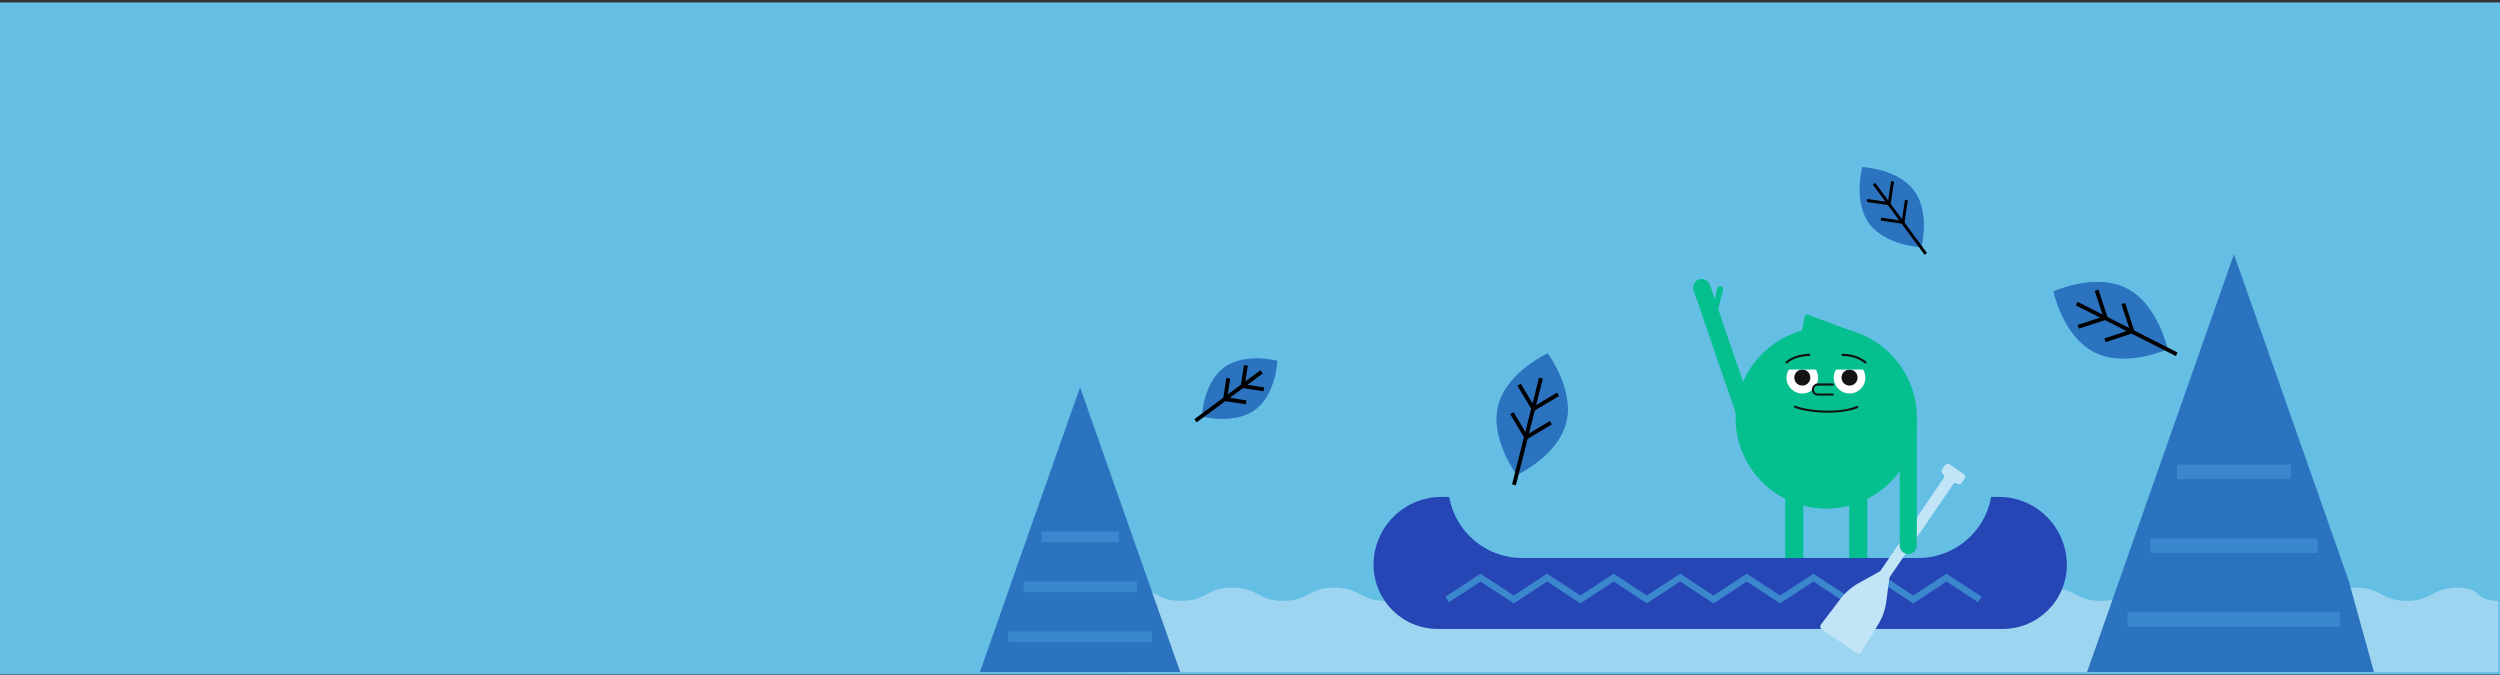 <svg width="744" height="201" viewBox="0 0 744 201" fill="none" xmlns="http://www.w3.org/2000/svg">
<rect x="0" y="0" width="744" height="201" fill="#333333" stroke="none"/>
<g clip-path="url(#clip0_3747_17839)">
<g clip-path="url(#clip1_3747_17839)">
<path d="M744 0.74H0V200.74H744V0.74Z" fill="#65BFE5"/>
<path d="M743.483 178.829C735.885 178.829 739.044 174.873 731.446 174.873C723.848 174.873 723.848 178.829 716.25 178.829C708.652 178.829 708.652 174.873 701.054 174.873C693.456 174.873 693.456 178.829 685.858 178.829C678.26 178.829 678.26 174.873 670.662 174.873C663.064 174.873 663.064 178.829 655.466 178.829C647.868 178.829 647.868 174.873 640.27 174.873C632.672 174.873 632.672 178.829 625.074 178.829C617.476 178.829 617.476 174.873 609.878 174.873C602.28 174.873 602.28 178.829 594.682 178.829C587.084 178.829 587.084 174.873 579.486 174.873C571.888 174.873 571.888 178.829 564.29 178.829C556.693 178.829 556.693 174.873 549.095 174.873C541.497 174.873 541.497 178.829 533.899 178.829C526.301 178.829 526.301 174.873 518.703 174.873C511.105 174.873 511.105 178.829 503.507 178.829C495.909 178.829 495.909 174.873 488.311 174.873C480.713 174.873 480.713 178.829 473.115 178.829C465.517 178.829 465.517 174.873 457.919 174.873C450.321 174.873 450.321 178.829 442.723 178.829C435.125 178.829 435.125 174.873 427.527 174.873C419.929 174.873 419.929 178.829 412.331 178.829C404.733 178.829 404.733 174.873 397.135 174.873C389.537 174.873 389.537 178.829 381.939 178.829C374.341 178.829 374.341 174.873 366.743 174.873C359.145 174.873 359.145 178.829 351.547 178.829C343.95 178.829 343.95 174.873 336.352 174.873V200.017H743.483V178.829Z" fill="#9DD5F1"/>
<path d="M699.016 172.954L686.679 137.823L664.825 75.669L642.971 137.823L621.117 199.978H664.825H706.485L699.016 172.954Z" fill="#2C73BF"/>
<path d="M513.885 172.328C512.553 171.506 511.261 171.701 510.556 172.876L509.459 174.717L509.968 175.03L511.104 173.19C511.887 171.936 513.219 172.602 513.61 172.837C513.845 172.994 514.08 173.19 514.276 173.425L514.629 172.915C514.433 172.68 514.159 172.485 513.885 172.328Z" fill="#07815C"/>
<path d="M543.494 151.374C558.397 151.374 570.479 139.293 570.479 124.39C570.479 109.487 558.397 97.405 543.494 97.405C528.591 97.405 516.51 109.487 516.51 124.39C516.51 139.293 528.591 151.374 543.494 151.374Z" fill="#05BF8E"/>
<path d="M554.616 100.147C554.655 99.834 554.459 99.755 554.224 99.677L553.401 99.364L543.689 95.761L538.088 93.685C537.618 93.528 537.266 93.528 537.07 94.076C536.952 94.664 536.874 95.212 536.756 95.8L535.934 100.265C535.817 100.969 535.699 101.674 535.542 102.379C535.386 103.084 535.464 103.124 536.169 103.045L548.976 101.322L554.146 100.617C554.459 100.539 554.616 100.421 554.616 100.147Z" fill="#05BF8E"/>
<path d="M521.482 121.57L515.255 103.437L511.339 92.04L512.788 86.244C512.905 85.774 512.631 85.304 512.161 85.186C511.691 85.069 511.221 85.343 511.104 85.813L510.32 89.024L508.871 84.755C508.401 83.424 506.952 82.719 505.621 83.15C504.289 83.62 503.584 85.069 504.015 86.4L506.169 92.628L510.242 104.573L516.665 123.215C517.135 124.547 518.584 125.252 519.916 124.821C521.247 124.351 521.952 122.902 521.482 121.57Z" fill="#05BF8E"/>
<path d="M544.042 122.824H543.102C539.656 122.745 536.248 122.197 534.133 121.375C533.938 121.336 533.859 121.14 533.898 120.983C533.938 120.787 534.133 120.709 534.29 120.748C534.316 120.748 534.342 120.761 534.369 120.787C536.405 121.571 539.773 122.119 543.141 122.197C546.98 122.276 550.348 121.806 552.541 120.826C552.698 120.748 552.893 120.787 553.011 120.944C553.089 121.101 553.05 121.296 552.893 121.414C552.893 121.414 552.854 121.414 552.854 121.453C550.661 122.315 547.567 122.824 544.042 122.824Z" fill="#131313"/>
<path d="M536.366 117.106C538.961 117.106 541.066 115.001 541.066 112.406C541.066 109.81 538.961 107.706 536.366 107.706C533.77 107.706 531.666 109.81 531.666 112.406C531.666 115.001 533.77 117.106 536.366 117.106Z" fill="white"/>
<path d="M536.366 114.756C537.685 114.756 538.755 113.686 538.755 112.367C538.755 111.047 537.685 109.978 536.366 109.978C535.046 109.978 533.977 111.047 533.977 112.367C533.977 113.686 535.046 114.756 536.366 114.756Z" fill="#131313"/>
<path d="M550.426 117.106C553.022 117.106 555.126 115.001 555.126 112.406C555.126 109.81 553.022 107.706 550.426 107.706C547.831 107.706 545.727 109.81 545.727 112.406C545.727 115.001 547.831 117.106 550.426 117.106Z" fill="white"/>
<path d="M550.426 114.756C551.746 114.756 552.815 113.686 552.815 112.367C552.815 111.047 551.746 109.978 550.426 109.978C549.107 109.978 548.037 111.047 548.037 112.367C548.037 113.686 549.107 114.756 550.426 114.756Z" fill="#131313"/>
<path d="M545.413 117.732H541.105C540.635 117.732 540.204 117.615 539.852 117.341C539.421 116.988 539.186 116.44 539.225 115.892C539.225 115.382 539.421 114.912 539.812 114.599C540.165 114.247 540.635 114.09 541.105 114.09H545.413C545.609 114.051 545.765 114.208 545.765 114.403C545.765 114.599 545.648 114.756 545.452 114.756H541.066C540.752 114.756 540.439 114.873 540.204 115.108C539.969 115.304 539.852 115.617 539.852 115.931C539.812 116.283 539.969 116.636 540.204 116.871C540.439 117.027 540.752 117.106 541.066 117.106H545.374C545.57 117.067 545.726 117.223 545.726 117.419C545.726 117.615 545.609 117.771 545.413 117.771C545.439 117.745 545.439 117.732 545.413 117.732Z" fill="#131313"/>
<path d="M541.065 107.471H531.705V109.977H541.065V107.471Z" fill="#05BF8E"/>
<path d="M555.126 107.471H545.766V109.977H555.126V107.471Z" fill="#05BF8E"/>
<path d="M531.704 108.176C531.508 108.176 531.391 108.019 531.352 107.862C531.352 107.745 531.391 107.666 531.469 107.588C533.271 106.139 535.738 105.317 538.44 105.277C538.636 105.317 538.754 105.473 538.754 105.63C538.754 105.786 538.597 105.904 538.44 105.943C535.895 105.982 533.545 106.726 531.861 108.097C531.822 108.136 531.743 108.176 531.704 108.176Z" fill="#131313"/>
<path d="M555.126 108.176C555.048 108.176 554.969 108.136 554.93 108.097C553.246 106.726 550.935 105.982 548.351 105.943C548.155 105.982 547.998 105.826 547.998 105.63C547.998 105.434 548.116 105.277 548.311 105.277H548.39C551.092 105.317 553.559 106.139 555.361 107.588C555.518 107.706 555.518 107.901 555.4 108.058C555.322 108.097 555.204 108.176 555.126 108.176Z" fill="#131313"/>
<path d="M534.132 144.795H533.819C532.409 144.795 531.273 145.931 531.273 147.341V181.179C531.273 181.492 531.038 181.727 530.725 181.727H526.025C525.242 181.727 524.576 182.393 524.576 183.176V183.725C524.576 184.508 525.203 185.095 525.947 185.095H535.934C536.365 185.095 536.678 184.743 536.678 184.351V147.341C536.678 145.97 535.542 144.834 534.132 144.795Z" fill="#05BF8E"/>
<path d="M553.168 144.795H552.854C551.444 144.795 550.309 145.931 550.309 147.341V181.179C550.309 181.492 550.074 181.727 549.76 181.727H545.06C544.277 181.727 543.611 182.393 543.611 183.176V183.725C543.611 184.508 544.238 185.095 544.982 185.095H554.969C555.4 185.095 555.713 184.743 555.713 184.351V147.341C555.674 145.97 554.577 144.834 553.168 144.795Z" fill="#05BF8E"/>
<path d="M427.841 187.171C417.306 187.171 408.807 178.633 408.768 168.098C408.768 156.936 417.815 147.889 428.977 147.889H431.287C433.128 158.346 442.214 165.983 452.828 166.061H571.027C581.641 165.983 590.727 158.346 592.568 147.889H594.879C606.04 147.889 615.048 156.936 615.088 168.098C615.088 178.633 606.55 187.171 596.014 187.171H427.841Z" fill="#2546B4"/>
<path d="M321.429 115.226L336.312 157.602L351.234 199.978H321.429H291.625L306.508 157.602L321.429 115.226Z" fill="#2C73BF"/>
<path d="M309.994 159.756H332.945" stroke="#3B87CD" stroke-width="3.133" stroke-miterlimit="10"/>
<path d="M304.627 174.639H338.309" stroke="#3B87CD" stroke-width="3.133" stroke-miterlimit="10"/>
<path d="M300.045 189.521H342.813" stroke="#3B87CD" stroke-width="3.133" stroke-miterlimit="10"/>
<path d="M647.867 140.408H681.745" stroke="#3B87CD" stroke-width="4.308" stroke-miterlimit="10"/>
<path d="M639.918 162.38H689.696" stroke="#3B87CD" stroke-width="4.308" stroke-miterlimit="10"/>
<path d="M633.143 184.352H696.355" stroke="#3B87CD" stroke-width="4.308" stroke-miterlimit="10"/>
<path d="M430.699 178.398L440.608 171.896L450.517 178.398L460.425 171.896L470.334 178.398L480.243 171.896L490.112 178.398L500.021 171.896L509.93 178.398L519.838 171.896L529.747 178.398L539.656 171.896L549.564 178.398L559.473 171.896L569.382 178.398L579.29 171.896L589.199 178.398" stroke="#3B87CD" stroke-width="1.958" stroke-miterlimit="10"/>
<path d="M562.489 171.584L581.209 144.169C581.483 143.738 582.071 143.62 582.502 143.934C582.933 144.208 583.52 144.13 583.794 143.699L584.695 142.406C584.969 141.975 584.891 141.388 584.46 141.114L580.152 138.177C579.721 137.902 579.134 137.981 578.859 138.412L577.959 139.743C577.684 140.174 577.763 140.761 578.194 141.036C578.624 141.349 578.742 141.897 578.429 142.328L559.708 169.743C559.629 169.861 559.512 169.978 559.394 170.057L553.128 173.542C551.013 174.717 549.133 176.362 547.684 178.281L541.888 185.879C541.575 186.31 541.653 186.897 542.084 187.211C542.084 187.211 542.123 187.211 542.123 187.25L552.58 194.378C553.011 194.652 553.598 194.574 553.872 194.143C553.872 194.143 553.872 194.104 553.911 194.104L558.925 185.879C560.217 183.803 561.039 181.493 561.353 179.065L562.293 171.976C562.371 171.819 562.41 171.702 562.489 171.584Z" fill="#C1E4F7"/>
<path d="M565.348 157.837V162.341C565.348 163.751 566.483 164.886 567.893 164.886C569.303 164.886 570.439 163.751 570.439 162.341V124.547C570.439 123.137 569.303 122.001 567.893 122.001C566.483 122.001 565.348 123.137 565.348 124.547V154.625" fill="#05BF8E"/>
<path d="M569.616 56.753C574.472 63.332 571.731 73.554 571.731 73.554C571.731 73.554 561.156 73.123 556.3 66.583C551.444 60.042 554.185 49.781 554.185 49.781C554.185 49.781 564.76 50.173 569.616 56.753Z" fill="#2C73BF"/>
<path d="M554.186 49.781L571.731 73.593C571.731 73.593 574.473 63.371 569.616 56.792C564.76 50.212 554.186 49.781 554.186 49.781Z" fill="#2C73BF"/>
<path d="M557.711 54.677L573.103 75.552" stroke="black" stroke-width="0.889" stroke-miterlimit="10"/>
<path d="M555.635 59.651L562.214 60.63L563.233 53.972" stroke="black" stroke-width="0.889" stroke-miterlimit="10"/>
<path d="M559.746 65.212L566.326 66.191L567.344 59.533" stroke="black" stroke-width="0.889" stroke-miterlimit="10"/>
<path d="M373.518 121.884C367.33 126.466 357.695 123.881 357.695 123.881C357.695 123.881 358.087 113.894 364.275 109.351C370.463 104.808 380.098 107.354 380.098 107.354C380.098 107.354 379.706 117.301 373.518 121.884Z" fill="#2C73BF"/>
<path d="M380.098 107.354L357.695 123.92C357.695 123.92 367.33 126.466 373.518 121.923C379.706 117.38 380.098 107.354 380.098 107.354Z" fill="#2C73BF"/>
<path d="M375.438 110.683L355.777 125.213" stroke="black" stroke-width="1.175" stroke-miterlimit="10"/>
<path d="M370.778 108.725L369.838 114.913L376.104 115.853" stroke="black" stroke-width="1.175" stroke-miterlimit="10"/>
<path d="M365.53 112.602L364.59 118.79L370.856 119.73" stroke="black" stroke-width="1.175" stroke-miterlimit="10"/>
<path d="M466.065 125.8C463.519 135.787 451.378 141.309 451.378 141.309C451.378 141.309 443.31 130.656 445.856 120.669C448.402 110.682 460.543 105.16 460.543 105.16C460.543 105.16 468.611 115.813 466.065 125.8Z" fill="#2C73BF"/>
<path d="M460.543 105.16L451.379 141.309C451.379 141.309 463.559 135.787 466.066 125.8C468.572 115.813 460.543 105.16 460.543 105.16Z" fill="#2C73BF"/>
<path d="M458.583 112.523L450.555 144.286" stroke="black" stroke-width="1.175" stroke-miterlimit="10"/>
<path d="M452.084 114.481L456.392 121.688L463.677 117.34" stroke="black" stroke-width="1.175" stroke-miterlimit="10"/>
<path d="M449.93 122.941L454.238 130.148L461.522 125.8" stroke="black" stroke-width="1.175" stroke-miterlimit="10"/>
<path d="M632.867 85.852C642.228 90.591 645.048 103.946 645.048 103.946C645.048 103.946 632.632 109.585 623.272 104.847C613.912 100.108 611.092 86.752 611.092 86.752C611.092 86.752 623.507 81.113 632.867 85.852Z" fill="#2C73BF"/>
<path d="M611.092 86.753L645.048 103.907C645.048 103.907 642.228 90.591 632.867 85.813C623.507 81.035 611.092 86.753 611.092 86.753Z" fill="#2C73BF"/>
<path d="M618.023 90.356L647.789 105.434" stroke="black" stroke-width="1.175" stroke-miterlimit="10"/>
<path d="M618.494 97.249L626.64 94.586L623.938 86.361" stroke="black" stroke-width="1.175" stroke-miterlimit="10"/>
<path d="M626.445 101.282L634.592 98.58L631.889 90.356" stroke="black" stroke-width="1.175" stroke-miterlimit="10"/>
</g>
</g>
<defs>
<clipPath id="clip0_3747_17839">
<rect width="744" height="200" fill="white" transform="translate(0 0.74)"/>
</clipPath>
<clipPath id="clip1_3747_17839">
<rect width="744" height="200" fill="white" transform="translate(0 0.74)"/>
</clipPath>
</defs>
</svg>

